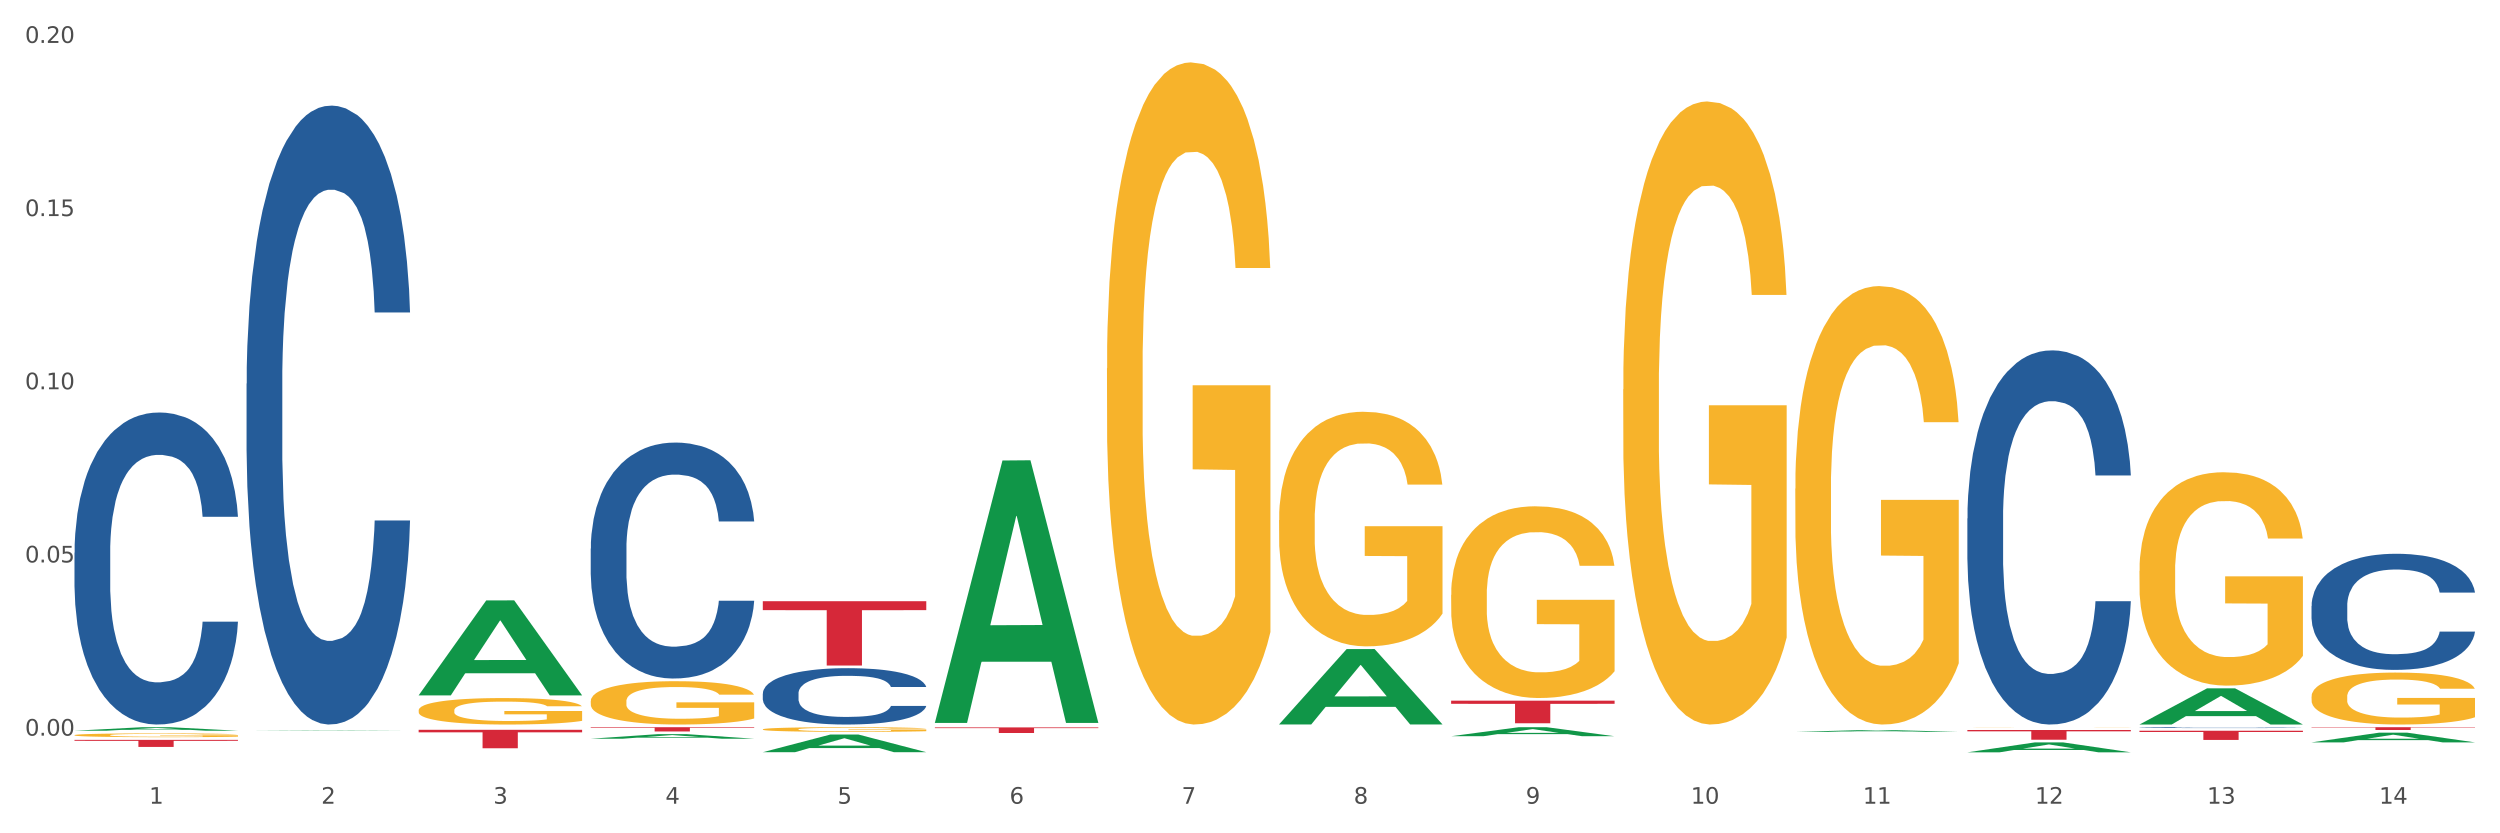 <?xml version="1.0" encoding="utf-8" standalone="no"?>
<!DOCTYPE svg PUBLIC "-//W3C//DTD SVG 1.1//EN"
  "http://www.w3.org/Graphics/SVG/1.1/DTD/svg11.dtd">
<svg xmlns:xlink="http://www.w3.org/1999/xlink" width="1080pt" height="360pt" viewBox="0 0 1080 360" xmlns="http://www.w3.org/2000/svg" version="1.1">
 <rect x="0" y="0" width="1080" height="360" fill="#333333" stroke="none"/>
 <defs>
  <style type="text/css">*{stroke-linejoin: round; stroke-linecap: butt}</style>
 </defs>
 <g id="figure_1">
  <g id="patch_1">
   <path d="M 0 360 
L 1080 360 
L 1080 0 
L 0 0 
z
" style="fill: #ffffff; stroke: #ffffff; stroke-linejoin: miter"/>
  </g>
  <g id="axes_1">
   <g id="matplotlib.axis_1">
    <g id="xtick_1">
     <g id="text_1">
      <!-- 1 -->
      <g style="fill: #4d4d4d" transform="translate(64.432 347.204) scale(0.096 -0.096)">
       <defs>
        <path id="DejaVuSans-31" d="M 794 531 
L 1825 531 
L 1825 4091 
L 703 3866 
L 703 4441 
L 1819 4666 
L 2450 4666 
L 2450 531 
L 3481 531 
L 3481 0 
L 794 0 
L 794 531 
z
" transform="scale(0.016)"/>
       </defs>
       <use xlink:href="#DejaVuSans-31"/>
      </g>
     </g>
    </g>
    <g id="xtick_2">
     <g id="text_2">
      <!-- 2 -->
      <g style="fill: #4d4d4d" transform="translate(138.771 347.204) scale(0.096 -0.096)">
       <defs>
        <path id="DejaVuSans-32" d="M 1228 531 
L 3431 531 
L 3431 0 
L 469 0 
L 469 531 
Q 828 903 1448 1529 
Q 2069 2156 2228 2338 
Q 2531 2678 2651 2914 
Q 2772 3150 2772 3378 
Q 2772 3750 2511 3984 
Q 2250 4219 1831 4219 
Q 1534 4219 1204 4116 
Q 875 4013 500 3803 
L 500 4441 
Q 881 4594 1212 4672 
Q 1544 4750 1819 4750 
Q 2544 4750 2975 4387 
Q 3406 4025 3406 3419 
Q 3406 3131 3298 2873 
Q 3191 2616 2906 2266 
Q 2828 2175 2409 1742 
Q 1991 1309 1228 531 
z
" transform="scale(0.016)"/>
       </defs>
       <use xlink:href="#DejaVuSans-32"/>
      </g>
     </g>
    </g>
    <g id="xtick_3">
     <g id="text_3">
      <!-- 3 -->
      <g style="fill: #4d4d4d" transform="translate(213.109 347.204) scale(0.096 -0.096)">
       <defs>
        <path id="DejaVuSans-33" d="M 2597 2516 
Q 3050 2419 3304 2112 
Q 3559 1806 3559 1356 
Q 3559 666 3084 287 
Q 2609 -91 1734 -91 
Q 1441 -91 1130 -33 
Q 819 25 488 141 
L 488 750 
Q 750 597 1062 519 
Q 1375 441 1716 441 
Q 2309 441 2620 675 
Q 2931 909 2931 1356 
Q 2931 1769 2642 2001 
Q 2353 2234 1838 2234 
L 1294 2234 
L 1294 2753 
L 1863 2753 
Q 2328 2753 2575 2939 
Q 2822 3125 2822 3475 
Q 2822 3834 2567 4026 
Q 2313 4219 1838 4219 
Q 1578 4219 1281 4162 
Q 984 4106 628 3988 
L 628 4550 
Q 988 4650 1302 4700 
Q 1616 4750 1894 4750 
Q 2613 4750 3031 4423 
Q 3450 4097 3450 3541 
Q 3450 3153 3228 2886 
Q 3006 2619 2597 2516 
z
" transform="scale(0.016)"/>
       </defs>
       <use xlink:href="#DejaVuSans-33"/>
      </g>
     </g>
    </g>
    <g id="xtick_4">
     <g id="text_4">
      <!-- 4 -->
      <g style="fill: #4d4d4d" transform="translate(287.448 347.204) scale(0.096 -0.096)">
       <defs>
        <path id="DejaVuSans-34" d="M 2419 4116 
L 825 1625 
L 2419 1625 
L 2419 4116 
z
M 2253 4666 
L 3047 4666 
L 3047 1625 
L 3713 1625 
L 3713 1100 
L 3047 1100 
L 3047 0 
L 2419 0 
L 2419 1100 
L 313 1100 
L 313 1709 
L 2253 4666 
z
" transform="scale(0.016)"/>
       </defs>
       <use xlink:href="#DejaVuSans-34"/>
      </g>
     </g>
    </g>
    <g id="xtick_5">
     <g id="text_5">
      <!-- 5 -->
      <g style="fill: #4d4d4d" transform="translate(361.787 347.204) scale(0.096 -0.096)">
       <defs>
        <path id="DejaVuSans-35" d="M 691 4666 
L 3169 4666 
L 3169 4134 
L 1269 4134 
L 1269 2991 
Q 1406 3038 1543 3061 
Q 1681 3084 1819 3084 
Q 2600 3084 3056 2656 
Q 3513 2228 3513 1497 
Q 3513 744 3044 326 
Q 2575 -91 1722 -91 
Q 1428 -91 1123 -41 
Q 819 9 494 109 
L 494 744 
Q 775 591 1075 516 
Q 1375 441 1709 441 
Q 2250 441 2565 725 
Q 2881 1009 2881 1497 
Q 2881 1984 2565 2268 
Q 2250 2553 1709 2553 
Q 1456 2553 1204 2497 
Q 953 2441 691 2322 
L 691 4666 
z
" transform="scale(0.016)"/>
       </defs>
       <use xlink:href="#DejaVuSans-35"/>
      </g>
     </g>
    </g>
    <g id="xtick_6">
     <g id="text_6">
      <!-- 6 -->
      <g style="fill: #4d4d4d" transform="translate(436.125 347.204) scale(0.096 -0.096)">
       <defs>
        <path id="DejaVuSans-36" d="M 2113 2584 
Q 1688 2584 1439 2293 
Q 1191 2003 1191 1497 
Q 1191 994 1439 701 
Q 1688 409 2113 409 
Q 2538 409 2786 701 
Q 3034 994 3034 1497 
Q 3034 2003 2786 2293 
Q 2538 2584 2113 2584 
z
M 3366 4563 
L 3366 3988 
Q 3128 4100 2886 4159 
Q 2644 4219 2406 4219 
Q 1781 4219 1451 3797 
Q 1122 3375 1075 2522 
Q 1259 2794 1537 2939 
Q 1816 3084 2150 3084 
Q 2853 3084 3261 2657 
Q 3669 2231 3669 1497 
Q 3669 778 3244 343 
Q 2819 -91 2113 -91 
Q 1303 -91 875 529 
Q 447 1150 447 2328 
Q 447 3434 972 4092 
Q 1497 4750 2381 4750 
Q 2619 4750 2861 4703 
Q 3103 4656 3366 4563 
z
" transform="scale(0.016)"/>
       </defs>
       <use xlink:href="#DejaVuSans-36"/>
      </g>
     </g>
    </g>
    <g id="xtick_7">
     <g id="text_7">
      <!-- 7 -->
      <g style="fill: #4d4d4d" transform="translate(510.464 347.204) scale(0.096 -0.096)">
       <defs>
        <path id="DejaVuSans-37" d="M 525 4666 
L 3525 4666 
L 3525 4397 
L 1831 0 
L 1172 0 
L 2766 4134 
L 525 4134 
L 525 4666 
z
" transform="scale(0.016)"/>
       </defs>
       <use xlink:href="#DejaVuSans-37"/>
      </g>
     </g>
    </g>
    <g id="xtick_8">
     <g id="text_8">
      <!-- 8 -->
      <g style="fill: #4d4d4d" transform="translate(584.803 347.204) scale(0.096 -0.096)">
       <defs>
        <path id="DejaVuSans-38" d="M 2034 2216 
Q 1584 2216 1326 1975 
Q 1069 1734 1069 1313 
Q 1069 891 1326 650 
Q 1584 409 2034 409 
Q 2484 409 2743 651 
Q 3003 894 3003 1313 
Q 3003 1734 2745 1975 
Q 2488 2216 2034 2216 
z
M 1403 2484 
Q 997 2584 770 2862 
Q 544 3141 544 3541 
Q 544 4100 942 4425 
Q 1341 4750 2034 4750 
Q 2731 4750 3128 4425 
Q 3525 4100 3525 3541 
Q 3525 3141 3298 2862 
Q 3072 2584 2669 2484 
Q 3125 2378 3379 2068 
Q 3634 1759 3634 1313 
Q 3634 634 3220 271 
Q 2806 -91 2034 -91 
Q 1263 -91 848 271 
Q 434 634 434 1313 
Q 434 1759 690 2068 
Q 947 2378 1403 2484 
z
M 1172 3481 
Q 1172 3119 1398 2916 
Q 1625 2713 2034 2713 
Q 2441 2713 2670 2916 
Q 2900 3119 2900 3481 
Q 2900 3844 2670 4047 
Q 2441 4250 2034 4250 
Q 1625 4250 1398 4047 
Q 1172 3844 1172 3481 
z
" transform="scale(0.016)"/>
       </defs>
       <use xlink:href="#DejaVuSans-38"/>
      </g>
     </g>
    </g>
    <g id="xtick_9">
     <g id="text_9">
      <!-- 9 -->
      <g style="fill: #4d4d4d" transform="translate(659.142 347.204) scale(0.096 -0.096)">
       <defs>
        <path id="DejaVuSans-39" d="M 703 97 
L 703 672 
Q 941 559 1184 500 
Q 1428 441 1663 441 
Q 2288 441 2617 861 
Q 2947 1281 2994 2138 
Q 2813 1869 2534 1725 
Q 2256 1581 1919 1581 
Q 1219 1581 811 2004 
Q 403 2428 403 3163 
Q 403 3881 828 4315 
Q 1253 4750 1959 4750 
Q 2769 4750 3195 4129 
Q 3622 3509 3622 2328 
Q 3622 1225 3098 567 
Q 2575 -91 1691 -91 
Q 1453 -91 1209 -44 
Q 966 3 703 97 
z
M 1959 2075 
Q 2384 2075 2632 2365 
Q 2881 2656 2881 3163 
Q 2881 3666 2632 3958 
Q 2384 4250 1959 4250 
Q 1534 4250 1286 3958 
Q 1038 3666 1038 3163 
Q 1038 2656 1286 2365 
Q 1534 2075 1959 2075 
z
" transform="scale(0.016)"/>
       </defs>
       <use xlink:href="#DejaVuSans-39"/>
      </g>
     </g>
    </g>
    <g id="xtick_10">
     <g id="text_10">
      <!-- 10 -->
      <g style="fill: #4d4d4d" transform="translate(730.426 347.204) scale(0.096 -0.096)">
       <defs>
        <path id="DejaVuSans-30" d="M 2034 4250 
Q 1547 4250 1301 3770 
Q 1056 3291 1056 2328 
Q 1056 1369 1301 889 
Q 1547 409 2034 409 
Q 2525 409 2770 889 
Q 3016 1369 3016 2328 
Q 3016 3291 2770 3770 
Q 2525 4250 2034 4250 
z
M 2034 4750 
Q 2819 4750 3233 4129 
Q 3647 3509 3647 2328 
Q 3647 1150 3233 529 
Q 2819 -91 2034 -91 
Q 1250 -91 836 529 
Q 422 1150 422 2328 
Q 422 3509 836 4129 
Q 1250 4750 2034 4750 
z
" transform="scale(0.016)"/>
       </defs>
       <use xlink:href="#DejaVuSans-31"/>
       <use xlink:href="#DejaVuSans-30" transform="translate(63.623 0)"/>
      </g>
     </g>
    </g>
    <g id="xtick_11">
     <g id="text_11">
      <!-- 11 -->
      <g style="fill: #4d4d4d" transform="translate(804.765 347.204) scale(0.096 -0.096)">
       <use xlink:href="#DejaVuSans-31"/>
       <use xlink:href="#DejaVuSans-31" transform="translate(63.623 0)"/>
      </g>
     </g>
    </g>
    <g id="xtick_12">
     <g id="text_12">
      <!-- 12 -->
      <g style="fill: #4d4d4d" transform="translate(879.104 347.204) scale(0.096 -0.096)">
       <use xlink:href="#DejaVuSans-31"/>
       <use xlink:href="#DejaVuSans-32" transform="translate(63.623 0)"/>
      </g>
     </g>
    </g>
    <g id="xtick_13">
     <g id="text_13">
      <!-- 13 -->
      <g style="fill: #4d4d4d" transform="translate(953.442 347.204) scale(0.096 -0.096)">
       <use xlink:href="#DejaVuSans-31"/>
       <use xlink:href="#DejaVuSans-33" transform="translate(63.623 0)"/>
      </g>
     </g>
    </g>
    <g id="xtick_14">
     <g id="text_14">
      <!-- 14 -->
      <g style="fill: #4d4d4d" transform="translate(1027.781 347.204) scale(0.096 -0.096)">
       <use xlink:href="#DejaVuSans-31"/>
       <use xlink:href="#DejaVuSans-34" transform="translate(63.623 0)"/>
      </g>
     </g>
    </g>
    <g id="xtick_15"/>
    <g id="xtick_16"/>
    <g id="xtick_17"/>
    <g id="xtick_18"/>
    <g id="xtick_19"/>
    <g id="xtick_20"/>
    <g id="xtick_21"/>
    <g id="xtick_22"/>
    <g id="xtick_23"/>
    <g id="xtick_24"/>
    <g id="xtick_25"/>
    <g id="xtick_26"/>
    <g id="xtick_27"/>
   </g>
   <g id="matplotlib.axis_2">
    <g id="ytick_1">
     <g id="text_15">
      <!-- 0.00 -->
      <g style="fill: #4d4d4d" transform="translate(10.8 317.797) scale(0.096 -0.096)">
       <defs>
        <path id="DejaVuSans-2e" d="M 684 794 
L 1344 794 
L 1344 0 
L 684 0 
L 684 794 
z
" transform="scale(0.016)"/>
       </defs>
       <use xlink:href="#DejaVuSans-30"/>
       <use xlink:href="#DejaVuSans-2e" transform="translate(63.623 0)"/>
       <use xlink:href="#DejaVuSans-30" transform="translate(95.41 0)"/>
       <use xlink:href="#DejaVuSans-30" transform="translate(159.033 0)"/>
      </g>
     </g>
    </g>
    <g id="ytick_2">
     <g id="text_16">
      <!-- 0.05 -->
      <g style="fill: #4d4d4d" transform="translate(10.8 242.981) scale(0.096 -0.096)">
       <use xlink:href="#DejaVuSans-30"/>
       <use xlink:href="#DejaVuSans-2e" transform="translate(63.623 0)"/>
       <use xlink:href="#DejaVuSans-30" transform="translate(95.41 0)"/>
       <use xlink:href="#DejaVuSans-35" transform="translate(159.033 0)"/>
      </g>
     </g>
    </g>
    <g id="ytick_3">
     <g id="text_17">
      <!-- 0.10 -->
      <g style="fill: #4d4d4d" transform="translate(10.8 168.166) scale(0.096 -0.096)">
       <use xlink:href="#DejaVuSans-30"/>
       <use xlink:href="#DejaVuSans-2e" transform="translate(63.623 0)"/>
       <use xlink:href="#DejaVuSans-31" transform="translate(95.41 0)"/>
       <use xlink:href="#DejaVuSans-30" transform="translate(159.033 0)"/>
      </g>
     </g>
    </g>
    <g id="ytick_4">
     <g id="text_18">
      <!-- 0.15 -->
      <g style="fill: #4d4d4d" transform="translate(10.8 93.35) scale(0.096 -0.096)">
       <use xlink:href="#DejaVuSans-30"/>
       <use xlink:href="#DejaVuSans-2e" transform="translate(63.623 0)"/>
       <use xlink:href="#DejaVuSans-31" transform="translate(95.41 0)"/>
       <use xlink:href="#DejaVuSans-35" transform="translate(159.033 0)"/>
      </g>
     </g>
    </g>
    <g id="ytick_5">
     <g id="text_19">
      <!-- 0.20 -->
      <g style="fill: #4d4d4d" transform="translate(10.8 18.535) scale(0.096 -0.096)">
       <use xlink:href="#DejaVuSans-30"/>
       <use xlink:href="#DejaVuSans-2e" transform="translate(63.623 0)"/>
       <use xlink:href="#DejaVuSans-32" transform="translate(95.41 0)"/>
       <use xlink:href="#DejaVuSans-30" transform="translate(159.033 0)"/>
      </g>
     </g>
    </g>
    <g id="ytick_6"/>
    <g id="ytick_7"/>
    <g id="ytick_8"/>
    <g id="ytick_9"/>
   </g>
   <g id="PolyCollection_1">
    <path d="M 32.175 315.668 
L 32.248 315.666 
L 61.37 314.151 
L 73.456 314.15 
L 102.797 315.67 
L 88.818 315.67 
L 82.484 315.316 
L 52.415 315.316 
L 52.197 315.322 
L 46.081 315.67 
L 32.175 315.67 
L 32.175 315.668 
L 56.201 315.105 
L 78.698 315.104 
L 67.559 314.474 
L 67.413 314.471 
L 67.267 314.475 
L 56.128 315.104 
L 56.201 315.105 
L 32.175 315.668 
z
" clip-path="url(#pdde6e963cb)" style="fill: #109648"/>
    <path d="M 180.852 306.848 
L 180.936 306.838 
L 180.936 306.462 
L 181.103 306.138 
L 181.936 305.355 
L 183.187 304.707 
L 184.104 304.362 
L 185.021 304.08 
L 186.105 303.798 
L 187.439 303.506 
L 189.857 303.078 
L 191.358 302.858 
L 193.192 302.628 
L 196.528 302.294 
L 198.946 302.106 
L 201.447 301.95 
L 205.533 301.761 
L 208.201 301.678 
L 211.036 301.615 
L 214.454 301.573 
L 217.039 301.563 
L 222.709 301.594 
L 227.545 301.688 
L 229.879 301.761 
L 232.881 301.887 
L 234.465 301.97 
L 237.05 302.138 
L 239.718 302.357 
L 241.552 302.545 
L 244.304 302.9 
L 246.388 303.255 
L 248.306 303.694 
L 249.306 303.997 
L 250.057 304.279 
L 250.724 304.603 
L 251.391 305.114 
L 236.383 305.114 
L 235.799 304.749 
L 234.882 304.404 
L 233.548 304.07 
L 232.38 303.861 
L 230.379 303.6 
L 228.545 303.433 
L 226.627 303.307 
L 224.293 303.203 
L 222.458 303.151 
L 219.874 303.109 
L 214.788 303.119 
L 211.369 303.203 
L 209.034 303.307 
L 207.534 303.401 
L 206.2 303.506 
L 204.699 303.652 
L 202.948 303.871 
L 201.697 304.07 
L 200.446 304.321 
L 199.446 304.571 
L 198.529 304.864 
L 197.778 305.177 
L 197.195 305.501 
L 196.694 305.898 
L 196.277 306.556 
L 196.277 307.987 
L 196.444 308.311 
L 196.861 308.739 
L 197.361 309.063 
L 198.195 309.449 
L 198.946 309.71 
L 200.363 310.087 
L 201.947 310.4 
L 203.198 310.598 
L 204.449 310.765 
L 206.616 310.995 
L 209.034 311.183 
L 211.119 311.298 
L 213.954 311.403 
L 215.871 311.444 
L 217.539 311.465 
L 221.625 311.465 
L 224.543 311.434 
L 227.795 311.361 
L 230.296 311.267 
L 232.38 311.152 
L 234.715 310.964 
L 236.216 310.786 
L 236.216 308.603 
L 217.873 308.593 
L 217.873 307.141 
L 251.474 307.141 
L 251.474 311.403 
L 250.057 311.622 
L 248.473 311.82 
L 246.805 311.998 
L 244.304 312.217 
L 241.302 312.426 
L 238.634 312.573 
L 235.799 312.698 
L 232.464 312.813 
L 228.128 312.917 
L 225.46 312.959 
L 222.125 312.99 
L 218.206 313.001 
L 214.788 312.98 
L 211.452 312.928 
L 207.951 312.834 
L 204.532 312.698 
L 201.947 312.562 
L 199.362 312.395 
L 196.611 312.176 
L 194.443 311.967 
L 192.776 311.779 
L 190.941 311.538 
L 188.94 311.225 
L 187.439 310.943 
L 186.105 310.651 
L 184.688 310.275 
L 183.687 309.951 
L 182.687 309.543 
L 182.103 309.24 
L 181.436 308.77 
L 180.936 308.112 
L 180.852 306.848 
z
" clip-path="url(#pdde6e963cb)" style="fill: #f7b32b"/>
    <path d="M 626.885 302.7 
L 697.506 302.7 
L 697.506 304.054 
L 669.726 304.063 
L 669.726 312.442 
L 654.497 312.442 
L 654.497 304.063 
L 626.885 304.054 
L 626.885 302.709 
L 626.885 302.7 
z
" clip-path="url(#pdde6e963cb)" style="fill: #d62839"/>
    <path d="M 403.869 314.228 
L 474.49 314.228 
L 474.49 314.564 
L 446.71 314.566 
L 446.71 316.643 
L 431.481 316.643 
L 431.481 314.566 
L 403.869 314.564 
L 403.869 314.231 
L 403.869 314.228 
z
" clip-path="url(#pdde6e963cb)" style="fill: #d62839"/>
    <path d="M 329.53 259.723 
L 400.152 259.723 
L 400.152 263.583 
L 372.371 263.609 
L 372.371 287.498 
L 357.143 287.498 
L 357.143 263.609 
L 329.53 263.583 
L 329.53 259.749 
L 329.53 259.723 
z
" clip-path="url(#pdde6e963cb)" style="fill: #d62839"/>
    <path d="M 255.191 314.15 
L 325.813 314.15 
L 325.813 314.405 
L 298.033 314.406 
L 298.033 315.984 
L 282.804 315.984 
L 282.804 314.406 
L 255.191 314.405 
L 255.191 314.151 
L 255.191 314.15 
z
" clip-path="url(#pdde6e963cb)" style="fill: #d62839"/>
    <path d="M 180.852 315.261 
L 251.474 315.261 
L 251.474 316.371 
L 223.694 316.378 
L 223.694 323.249 
L 208.465 323.249 
L 208.465 316.378 
L 180.852 316.371 
L 180.852 315.268 
L 180.852 315.261 
z
" clip-path="url(#pdde6e963cb)" style="fill: #d62839"/>
    <path d="M 32.175 319.614 
L 102.797 319.614 
L 102.797 320.039 
L 75.017 320.042 
L 75.017 322.677 
L 59.788 322.677 
L 59.788 320.042 
L 32.175 320.039 
L 32.175 319.617 
L 32.175 319.614 
z
" clip-path="url(#pdde6e963cb)" style="fill: #d62839"/>
    <path d="M 32.175 238.767 
L 32.258 238.644 
L 32.258 235.197 
L 32.509 230.519 
L 33.427 221.902 
L 34.596 215.377 
L 36.599 207.744 
L 37.684 204.544 
L 39.104 200.974 
L 42.025 195.188 
L 45.364 190.263 
L 47.702 187.555 
L 49.455 185.831 
L 53.378 182.754 
L 55.632 181.4 
L 57.969 180.292 
L 59.973 179.553 
L 63.312 178.691 
L 65.983 178.322 
L 69.072 178.199 
L 71.66 178.322 
L 75.082 178.814 
L 80.091 180.292 
L 82.011 181.153 
L 84.599 182.631 
L 87.27 184.6 
L 89.44 186.57 
L 91.945 189.402 
L 94.533 193.095 
L 97.037 197.773 
L 98.79 202.082 
L 100.209 206.636 
L 101.461 212.176 
L 102.379 218.209 
L 102.797 223.256 
L 87.52 223.256 
L 87.103 218.701 
L 86.268 213.777 
L 85.434 210.453 
L 84.515 207.744 
L 83.096 204.667 
L 81.844 202.697 
L 79.757 200.358 
L 77.837 198.881 
L 76.251 198.019 
L 74.331 197.28 
L 70.241 196.542 
L 67.319 196.542 
L 65.482 196.788 
L 63.229 197.403 
L 61.309 198.265 
L 59.055 199.743 
L 57.302 201.343 
L 55.549 203.436 
L 54.547 204.913 
L 53.044 207.621 
L 52.043 209.837 
L 50.707 213.654 
L 49.956 216.362 
L 48.62 223.379 
L 48.036 228.55 
L 47.785 232.12 
L 47.618 236.059 
L 47.618 255.264 
L 48.119 263.881 
L 48.537 267.574 
L 49.204 271.76 
L 50.457 277.177 
L 52.293 282.47 
L 54.213 286.287 
L 55.799 288.626 
L 57.302 290.349 
L 58.804 291.703 
L 60.641 292.934 
L 62.143 293.673 
L 64.397 294.412 
L 67.069 294.781 
L 69.155 294.781 
L 73.413 294.165 
L 75.333 293.55 
L 77.169 292.688 
L 79.173 291.334 
L 80.759 289.857 
L 81.677 288.749 
L 83.18 286.41 
L 84.348 283.948 
L 85.35 281.116 
L 86.018 278.654 
L 86.769 274.961 
L 87.353 270.775 
L 87.52 268.559 
L 102.797 268.559 
L 102.463 272.991 
L 101.879 277.3 
L 100.71 283.086 
L 99.792 286.41 
L 98.372 290.472 
L 96.87 293.919 
L 94.783 297.736 
L 92.863 300.567 
L 90.86 303.029 
L 88.689 305.245 
L 84.766 308.323 
L 83.347 309.184 
L 80.341 310.662 
L 78.004 311.524 
L 74.581 312.385 
L 71.075 312.878 
L 67.402 313.001 
L 64.147 312.755 
L 60.557 312.016 
L 58.303 311.277 
L 55.799 310.169 
L 52.877 308.446 
L 50.123 306.353 
L 47.535 303.891 
L 45.114 301.059 
L 42.86 297.859 
L 39.938 292.565 
L 37.768 287.395 
L 36.182 282.593 
L 35.097 278.531 
L 34.011 273.36 
L 33.427 269.79 
L 32.509 261.173 
L 32.175 253.171 
L 32.175 238.767 
z
" clip-path="url(#pdde6e963cb)" style="fill: #255c99"/>
    <path d="M 106.514 165.758 
L 106.597 165.514 
L 106.597 158.677 
L 106.848 149.398 
L 107.766 132.305 
L 108.935 119.363 
L 110.938 104.224 
L 112.023 97.875 
L 113.442 90.794 
L 116.364 79.317 
L 119.703 69.55 
L 122.04 64.178 
L 123.794 60.759 
L 127.717 54.655 
L 129.971 51.969 
L 132.308 49.771 
L 134.312 48.306 
L 137.651 46.597 
L 140.322 45.864 
L 143.411 45.62 
L 145.998 45.864 
L 149.421 46.841 
L 154.43 49.771 
L 156.35 51.48 
L 158.937 54.411 
L 161.609 58.317 
L 163.779 62.224 
L 166.283 67.841 
L 168.871 75.166 
L 171.376 84.445 
L 173.129 92.991 
L 174.548 102.026 
L 175.8 113.015 
L 176.718 124.98 
L 177.135 134.991 
L 161.859 134.991 
L 161.442 125.956 
L 160.607 116.189 
L 159.772 109.596 
L 158.854 104.224 
L 157.435 98.119 
L 156.183 94.212 
L 154.096 89.573 
L 152.176 86.643 
L 150.59 84.933 
L 148.67 83.468 
L 144.579 82.003 
L 141.658 82.003 
L 139.821 82.492 
L 137.567 83.713 
L 135.647 85.422 
L 133.393 88.352 
L 131.64 91.526 
L 129.887 95.678 
L 128.886 98.608 
L 127.383 103.98 
L 126.381 108.375 
L 125.046 115.945 
L 124.294 121.317 
L 122.959 135.235 
L 122.374 145.491 
L 122.124 152.572 
L 121.957 160.386 
L 121.957 198.479 
L 122.458 215.572 
L 122.875 222.897 
L 123.543 231.199 
L 124.795 241.943 
L 126.632 252.443 
L 128.552 260.013 
L 130.138 264.652 
L 131.64 268.071 
L 133.143 270.757 
L 134.979 273.199 
L 136.482 274.664 
L 138.736 276.129 
L 141.407 276.862 
L 143.494 276.862 
L 147.751 275.641 
L 149.671 274.42 
L 151.508 272.711 
L 153.511 270.025 
L 155.097 267.094 
L 156.016 264.897 
L 157.518 260.257 
L 158.687 255.373 
L 159.689 249.757 
L 160.357 244.874 
L 161.108 237.548 
L 161.692 229.246 
L 161.859 224.851 
L 177.135 224.851 
L 176.802 233.641 
L 176.217 242.188 
L 175.049 253.664 
L 174.13 260.257 
L 172.711 268.315 
L 171.209 275.152 
L 169.122 282.722 
L 167.202 288.338 
L 165.198 293.222 
L 163.028 297.617 
L 159.104 303.722 
L 157.685 305.431 
L 154.68 308.361 
L 152.343 310.071 
L 148.92 311.78 
L 145.414 312.757 
L 141.741 313.001 
L 138.486 312.512 
L 134.896 311.047 
L 132.642 309.582 
L 130.138 307.385 
L 127.216 303.966 
L 124.461 299.815 
L 121.874 294.931 
L 119.453 289.315 
L 117.199 282.966 
L 114.277 272.466 
L 112.107 262.211 
L 110.521 252.687 
L 109.435 244.629 
L 108.35 234.374 
L 107.766 227.292 
L 106.848 210.2 
L 106.514 194.328 
L 106.514 165.758 
z
" clip-path="url(#pdde6e963cb)" style="fill: #255c99"/>
    <path d="M 255.191 236.989 
L 255.275 236.896 
L 255.275 234.289 
L 255.525 230.752 
L 256.443 224.235 
L 257.612 219.301 
L 259.615 213.529 
L 260.701 211.108 
L 262.12 208.408 
L 265.041 204.033 
L 268.381 200.309 
L 270.718 198.261 
L 272.471 196.957 
L 276.394 194.63 
L 278.648 193.606 
L 280.986 192.768 
L 282.989 192.209 
L 286.328 191.558 
L 288.999 191.278 
L 292.088 191.185 
L 294.676 191.278 
L 298.098 191.651 
L 303.107 192.768 
L 305.027 193.42 
L 307.615 194.537 
L 310.286 196.026 
L 312.457 197.516 
L 314.961 199.657 
L 317.549 202.45 
L 320.053 205.988 
L 321.806 209.246 
L 323.225 212.691 
L 324.477 216.88 
L 325.396 221.442 
L 325.813 225.259 
L 310.537 225.259 
L 310.119 221.814 
L 309.284 218.09 
L 308.45 215.577 
L 307.531 213.529 
L 306.112 211.201 
L 304.86 209.712 
L 302.773 207.943 
L 300.853 206.826 
L 299.267 206.174 
L 297.347 205.615 
L 293.257 205.057 
L 290.335 205.057 
L 288.499 205.243 
L 286.245 205.708 
L 284.325 206.36 
L 282.071 207.477 
L 280.318 208.688 
L 278.565 210.27 
L 277.563 211.387 
L 276.06 213.436 
L 275.059 215.111 
L 273.723 217.997 
L 272.972 220.046 
L 271.636 225.352 
L 271.052 229.262 
L 270.801 231.962 
L 270.634 234.941 
L 270.634 249.464 
L 271.135 255.981 
L 271.553 258.774 
L 272.22 261.94 
L 273.473 266.036 
L 275.309 270.039 
L 277.229 272.925 
L 278.815 274.694 
L 280.318 275.997 
L 281.82 277.021 
L 283.657 277.952 
L 285.159 278.511 
L 287.413 279.07 
L 290.085 279.349 
L 292.172 279.349 
L 296.429 278.883 
L 298.349 278.418 
L 300.185 277.766 
L 302.189 276.742 
L 303.775 275.625 
L 304.693 274.787 
L 306.196 273.018 
L 307.364 271.156 
L 308.366 269.015 
L 309.034 267.153 
L 309.785 264.36 
L 310.37 261.195 
L 310.537 259.519 
L 325.813 259.519 
L 325.479 262.871 
L 324.895 266.129 
L 323.726 270.505 
L 322.808 273.018 
L 321.389 276.09 
L 319.886 278.697 
L 317.799 281.583 
L 315.879 283.724 
L 313.876 285.586 
L 311.705 287.262 
L 307.782 289.59 
L 306.363 290.241 
L 303.358 291.358 
L 301.02 292.01 
L 297.598 292.662 
L 294.092 293.034 
L 290.419 293.127 
L 287.163 292.941 
L 283.573 292.383 
L 281.32 291.824 
L 278.815 290.986 
L 275.893 289.683 
L 273.139 288.1 
L 270.551 286.238 
L 268.13 284.097 
L 265.876 281.676 
L 262.955 277.673 
L 260.784 273.763 
L 259.198 270.132 
L 258.113 267.06 
L 257.028 263.15 
L 256.443 260.45 
L 255.525 253.933 
L 255.191 247.882 
L 255.191 236.989 
z
" clip-path="url(#pdde6e963cb)" style="fill: #255c99"/>
    <path d="M 329.53 299.59 
L 329.613 299.567 
L 329.613 298.945 
L 329.864 298.1 
L 330.782 296.543 
L 331.951 295.364 
L 333.954 293.985 
L 335.039 293.407 
L 336.458 292.762 
L 339.38 291.717 
L 342.719 290.827 
L 345.057 290.338 
L 346.81 290.026 
L 350.733 289.47 
L 352.987 289.226 
L 355.324 289.025 
L 357.328 288.892 
L 360.667 288.736 
L 363.338 288.67 
L 366.427 288.647 
L 369.015 288.67 
L 372.437 288.759 
L 377.446 289.025 
L 379.366 289.181 
L 381.954 289.448 
L 384.625 289.804 
L 386.795 290.16 
L 389.3 290.671 
L 391.887 291.338 
L 394.392 292.184 
L 396.145 292.962 
L 397.564 293.785 
L 398.816 294.786 
L 399.734 295.876 
L 400.152 296.787 
L 384.875 296.787 
L 384.458 295.964 
L 383.623 295.075 
L 382.788 294.474 
L 381.87 293.985 
L 380.451 293.429 
L 379.199 293.073 
L 377.112 292.651 
L 375.192 292.384 
L 373.606 292.228 
L 371.686 292.095 
L 367.595 291.961 
L 364.674 291.961 
L 362.837 292.006 
L 360.583 292.117 
L 358.663 292.273 
L 356.41 292.539 
L 354.656 292.829 
L 352.903 293.207 
L 351.902 293.474 
L 350.399 293.963 
L 349.397 294.363 
L 348.062 295.053 
L 347.31 295.542 
L 345.975 296.81 
L 345.391 297.744 
L 345.14 298.389 
L 344.973 299.1 
L 344.973 302.57 
L 345.474 304.127 
L 345.891 304.794 
L 346.559 305.55 
L 347.811 306.529 
L 349.648 307.485 
L 351.568 308.175 
L 353.154 308.597 
L 354.656 308.909 
L 356.159 309.153 
L 357.996 309.376 
L 359.498 309.509 
L 361.752 309.642 
L 364.423 309.709 
L 366.51 309.709 
L 370.768 309.598 
L 372.688 309.487 
L 374.524 309.331 
L 376.528 309.086 
L 378.114 308.82 
L 379.032 308.619 
L 380.534 308.197 
L 381.703 307.752 
L 382.705 307.24 
L 383.373 306.796 
L 384.124 306.128 
L 384.708 305.372 
L 384.875 304.972 
L 400.152 304.972 
L 399.818 305.773 
L 399.233 306.551 
L 398.065 307.596 
L 397.146 308.197 
L 395.727 308.931 
L 394.225 309.553 
L 392.138 310.243 
L 390.218 310.754 
L 388.214 311.199 
L 386.044 311.6 
L 382.121 312.156 
L 380.701 312.311 
L 377.696 312.578 
L 375.359 312.734 
L 371.936 312.89 
L 368.43 312.979 
L 364.757 313.001 
L 361.502 312.956 
L 357.912 312.823 
L 355.658 312.689 
L 353.154 312.489 
L 350.232 312.178 
L 347.477 311.8 
L 344.89 311.355 
L 342.469 310.843 
L 340.215 310.265 
L 337.293 309.309 
L 335.123 308.375 
L 333.537 307.507 
L 332.452 306.773 
L 331.366 305.839 
L 330.782 305.194 
L 329.864 303.637 
L 329.53 302.192 
L 329.53 299.59 
z
" clip-path="url(#pdde6e963cb)" style="fill: #255c99"/>
    <path d="M 924.24 315.678 
L 994.861 315.678 
L 994.861 316.23 
L 967.081 316.234 
L 967.081 319.653 
L 951.852 319.653 
L 951.852 316.234 
L 924.24 316.23 
L 924.24 315.682 
L 924.24 315.678 
z
" clip-path="url(#pdde6e963cb)" style="fill: #d62839"/>
    <path d="M 849.901 223.987 
L 849.984 223.84 
L 849.984 219.706 
L 850.235 214.097 
L 851.153 203.764 
L 852.322 195.94 
L 854.325 186.787 
L 855.41 182.949 
L 856.829 178.668 
L 859.751 171.73 
L 863.09 165.826 
L 865.428 162.578 
L 867.181 160.511 
L 871.104 156.821 
L 873.358 155.197 
L 875.695 153.869 
L 877.699 152.983 
L 881.038 151.95 
L 883.709 151.507 
L 886.798 151.359 
L 889.386 151.507 
L 892.808 152.097 
L 897.817 153.869 
L 899.737 154.902 
L 902.325 156.673 
L 904.996 159.035 
L 907.166 161.397 
L 909.671 164.792 
L 912.258 169.221 
L 914.763 174.83 
L 916.516 179.997 
L 917.935 185.459 
L 919.187 192.102 
L 920.105 199.335 
L 920.523 205.387 
L 905.246 205.387 
L 904.829 199.925 
L 903.994 194.021 
L 903.159 190.035 
L 902.241 186.787 
L 900.822 183.097 
L 899.57 180.735 
L 897.483 177.93 
L 895.563 176.159 
L 893.977 175.126 
L 892.057 174.24 
L 887.966 173.354 
L 885.045 173.354 
L 883.208 173.649 
L 880.954 174.388 
L 879.034 175.421 
L 876.78 177.192 
L 875.027 179.111 
L 873.274 181.621 
L 872.273 183.392 
L 870.77 186.64 
L 869.768 189.297 
L 868.433 193.873 
L 867.681 197.121 
L 866.346 205.535 
L 865.761 211.735 
L 865.511 216.016 
L 865.344 220.74 
L 865.344 243.768 
L 865.845 254.101 
L 866.262 258.53 
L 866.93 263.549 
L 868.182 270.044 
L 870.019 276.392 
L 871.939 280.968 
L 873.525 283.772 
L 875.027 285.839 
L 876.53 287.463 
L 878.367 288.939 
L 879.869 289.825 
L 882.123 290.71 
L 884.794 291.153 
L 886.881 291.153 
L 891.139 290.415 
L 893.059 289.677 
L 894.895 288.644 
L 896.899 287.02 
L 898.485 285.249 
L 899.403 283.92 
L 900.905 281.115 
L 902.074 278.163 
L 903.076 274.768 
L 903.744 271.815 
L 904.495 267.387 
L 905.079 262.368 
L 905.246 259.711 
L 920.523 259.711 
L 920.189 265.025 
L 919.604 270.192 
L 918.436 277.13 
L 917.517 281.115 
L 916.098 285.987 
L 914.596 290.12 
L 912.509 294.696 
L 910.589 298.091 
L 908.585 301.044 
L 906.415 303.701 
L 902.491 307.391 
L 901.072 308.425 
L 898.067 310.196 
L 895.73 311.229 
L 892.307 312.263 
L 888.801 312.853 
L 885.128 313.001 
L 881.873 312.706 
L 878.283 311.82 
L 876.029 310.934 
L 873.525 309.606 
L 870.603 307.539 
L 867.848 305.029 
L 865.261 302.077 
L 862.84 298.682 
L 860.586 294.844 
L 857.664 288.496 
L 855.494 282.296 
L 853.908 276.539 
L 852.823 271.668 
L 851.737 265.468 
L 851.153 261.187 
L 850.235 250.854 
L 849.901 241.258 
L 849.901 223.987 
z
" clip-path="url(#pdde6e963cb)" style="fill: #255c99"/>
    <path d="M 998.578 261.769 
L 998.662 261.723 
L 998.662 260.44 
L 998.912 258.699 
L 999.83 255.491 
L 1000.999 253.063 
L 1003.003 250.222 
L 1004.088 249.031 
L 1005.507 247.702 
L 1008.429 245.549 
L 1011.768 243.716 
L 1014.105 242.708 
L 1015.858 242.066 
L 1019.781 240.921 
L 1022.035 240.417 
L 1024.373 240.004 
L 1026.376 239.73 
L 1029.715 239.409 
L 1032.387 239.271 
L 1035.475 239.226 
L 1038.063 239.271 
L 1041.486 239.455 
L 1046.494 240.004 
L 1048.414 240.325 
L 1051.002 240.875 
L 1053.673 241.608 
L 1055.844 242.341 
L 1058.348 243.395 
L 1060.936 244.77 
L 1063.44 246.511 
L 1065.193 248.114 
L 1066.612 249.81 
L 1067.864 251.872 
L 1068.783 254.117 
L 1069.2 255.995 
L 1053.924 255.995 
L 1053.506 254.3 
L 1052.671 252.467 
L 1051.837 251.23 
L 1050.918 250.222 
L 1049.499 249.077 
L 1048.247 248.344 
L 1046.16 247.473 
L 1044.24 246.923 
L 1042.654 246.602 
L 1040.734 246.328 
L 1036.644 246.053 
L 1033.722 246.053 
L 1031.886 246.144 
L 1029.632 246.373 
L 1027.712 246.694 
L 1025.458 247.244 
L 1023.705 247.84 
L 1021.952 248.619 
L 1020.95 249.168 
L 1019.448 250.176 
L 1018.446 251.001 
L 1017.11 252.422 
L 1016.359 253.43 
L 1015.023 256.041 
L 1014.439 257.966 
L 1014.188 259.294 
L 1014.022 260.761 
L 1014.022 267.908 
L 1014.522 271.116 
L 1014.94 272.49 
L 1015.608 274.048 
L 1016.86 276.064 
L 1018.696 278.034 
L 1020.616 279.455 
L 1022.202 280.325 
L 1023.705 280.967 
L 1025.207 281.471 
L 1027.044 281.929 
L 1028.547 282.204 
L 1030.8 282.479 
L 1033.472 282.616 
L 1035.559 282.616 
L 1039.816 282.387 
L 1041.736 282.158 
L 1043.572 281.837 
L 1045.576 281.333 
L 1047.162 280.784 
L 1048.08 280.371 
L 1049.583 279.501 
L 1050.752 278.584 
L 1051.753 277.53 
L 1052.421 276.614 
L 1053.172 275.24 
L 1053.757 273.682 
L 1053.924 272.857 
L 1069.2 272.857 
L 1068.866 274.506 
L 1068.282 276.11 
L 1067.113 278.264 
L 1066.195 279.501 
L 1064.776 281.013 
L 1063.273 282.296 
L 1061.186 283.716 
L 1059.266 284.77 
L 1057.263 285.686 
L 1055.092 286.511 
L 1051.169 287.657 
L 1049.75 287.977 
L 1046.745 288.527 
L 1044.407 288.848 
L 1040.985 289.169 
L 1037.479 289.352 
L 1033.806 289.398 
L 1030.55 289.306 
L 1026.96 289.031 
L 1024.707 288.756 
L 1022.202 288.344 
L 1019.281 287.702 
L 1016.526 286.923 
L 1013.938 286.007 
L 1011.517 284.953 
L 1009.263 283.762 
L 1006.342 281.792 
L 1004.171 279.867 
L 1002.585 278.08 
L 1001.5 276.568 
L 1000.415 274.644 
L 999.83 273.315 
L 998.912 270.108 
L 998.578 267.129 
L 998.578 261.769 
z
" clip-path="url(#pdde6e963cb)" style="fill: #255c99"/>
    <path d="M 998.578 300.923 
L 998.662 300.902 
L 998.662 300.164 
L 998.828 299.528 
L 999.662 297.99 
L 1000.913 296.719 
L 1001.83 296.042 
L 1002.747 295.488 
L 1003.831 294.935 
L 1005.165 294.361 
L 1007.583 293.52 
L 1009.084 293.089 
L 1010.918 292.638 
L 1014.253 291.982 
L 1016.671 291.613 
L 1019.173 291.305 
L 1023.258 290.936 
L 1025.926 290.772 
L 1028.761 290.649 
L 1032.18 290.567 
L 1034.765 290.546 
L 1040.434 290.608 
L 1045.27 290.793 
L 1047.605 290.936 
L 1050.607 291.182 
L 1052.191 291.346 
L 1054.775 291.674 
L 1057.444 292.105 
L 1059.278 292.474 
L 1062.029 293.171 
L 1064.114 293.869 
L 1066.032 294.73 
L 1067.032 295.324 
L 1067.783 295.878 
L 1068.45 296.514 
L 1069.117 297.519 
L 1054.108 297.519 
L 1053.525 296.801 
L 1052.608 296.124 
L 1051.274 295.468 
L 1050.106 295.058 
L 1048.105 294.545 
L 1046.271 294.217 
L 1044.353 293.971 
L 1042.019 293.766 
L 1040.184 293.663 
L 1037.599 293.581 
L 1032.513 293.602 
L 1029.095 293.766 
L 1026.76 293.971 
L 1025.259 294.156 
L 1023.925 294.361 
L 1022.425 294.648 
L 1020.674 295.078 
L 1019.423 295.468 
L 1018.172 295.96 
L 1017.172 296.452 
L 1016.255 297.026 
L 1015.504 297.642 
L 1014.92 298.277 
L 1014.42 299.057 
L 1014.003 300.348 
L 1014.003 303.158 
L 1014.17 303.794 
L 1014.587 304.634 
L 1015.087 305.27 
L 1015.921 306.029 
L 1016.671 306.541 
L 1018.089 307.28 
L 1019.673 307.895 
L 1020.924 308.284 
L 1022.174 308.612 
L 1024.342 309.064 
L 1026.76 309.433 
L 1028.845 309.658 
L 1031.68 309.863 
L 1033.597 309.945 
L 1035.265 309.986 
L 1039.35 309.986 
L 1042.269 309.925 
L 1045.52 309.781 
L 1048.022 309.597 
L 1050.106 309.371 
L 1052.441 309.002 
L 1053.942 308.653 
L 1053.942 304.368 
L 1035.598 304.347 
L 1035.598 301.497 
L 1069.2 301.497 
L 1069.2 309.863 
L 1067.783 310.294 
L 1066.198 310.684 
L 1064.531 311.032 
L 1062.029 311.463 
L 1059.028 311.873 
L 1056.36 312.16 
L 1053.525 312.406 
L 1050.19 312.632 
L 1045.854 312.837 
L 1043.186 312.919 
L 1039.851 312.98 
L 1035.932 313.001 
L 1032.513 312.96 
L 1029.178 312.857 
L 1025.676 312.673 
L 1022.258 312.406 
L 1019.673 312.14 
L 1017.088 311.811 
L 1014.337 311.381 
L 1012.169 310.971 
L 1010.501 310.602 
L 1008.667 310.13 
L 1006.666 309.515 
L 1005.165 308.961 
L 1003.831 308.387 
L 1002.414 307.649 
L 1001.413 307.013 
L 1000.413 306.213 
L 999.829 305.619 
L 999.162 304.696 
L 998.662 303.404 
L 998.578 300.923 
z
" clip-path="url(#pdde6e963cb)" style="fill: #f7b32b"/>
    <path d="M 924.24 246.609 
L 924.323 246.525 
L 924.323 243.494 
L 924.49 240.884 
L 925.323 234.57 
L 926.574 229.35 
L 927.491 226.572 
L 928.408 224.298 
L 929.492 222.025 
L 930.826 219.668 
L 933.244 216.216 
L 934.745 214.448 
L 936.58 212.596 
L 939.915 209.902 
L 942.333 208.386 
L 944.834 207.123 
L 948.92 205.608 
L 951.588 204.934 
L 954.423 204.429 
L 957.841 204.092 
L 960.426 204.008 
L 966.096 204.261 
L 970.932 205.019 
L 973.266 205.608 
L 976.268 206.618 
L 977.852 207.292 
L 980.437 208.639 
L 983.105 210.407 
L 984.939 211.922 
L 987.691 214.785 
L 989.775 217.647 
L 991.693 221.183 
L 992.693 223.625 
L 993.444 225.898 
L 994.111 228.508 
L 994.778 232.633 
L 979.77 232.633 
L 979.186 229.687 
L 978.269 226.908 
L 976.935 224.214 
L 975.768 222.53 
L 973.766 220.426 
L 971.932 219.079 
L 970.014 218.068 
L 967.68 217.226 
L 965.845 216.805 
L 963.261 216.469 
L 958.175 216.553 
L 954.756 217.226 
L 952.422 218.068 
L 950.921 218.826 
L 949.587 219.668 
L 948.086 220.847 
L 946.335 222.615 
L 945.084 224.214 
L 943.834 226.235 
L 942.833 228.256 
L 941.916 230.613 
L 941.165 233.139 
L 940.582 235.749 
L 940.081 238.948 
L 939.665 244.252 
L 939.665 255.786 
L 939.831 258.396 
L 940.248 261.848 
L 940.749 264.458 
L 941.582 267.573 
L 942.333 269.678 
L 943.75 272.709 
L 945.334 275.235 
L 946.585 276.834 
L 947.836 278.181 
L 950.004 280.033 
L 952.422 281.549 
L 954.506 282.475 
L 957.341 283.317 
L 959.259 283.654 
L 960.926 283.822 
L 965.012 283.822 
L 967.93 283.57 
L 971.182 282.98 
L 973.683 282.222 
L 975.768 281.296 
L 978.102 279.781 
L 979.603 278.35 
L 979.603 260.754 
L 961.26 260.669 
L 961.26 248.967 
L 994.861 248.967 
L 994.861 283.317 
L 993.444 285.085 
L 991.86 286.685 
L 990.192 288.116 
L 987.691 289.884 
L 984.689 291.568 
L 982.021 292.746 
L 979.186 293.757 
L 975.851 294.683 
L 971.515 295.525 
L 968.847 295.862 
L 965.512 296.114 
L 961.593 296.198 
L 958.175 296.03 
L 954.84 295.609 
L 951.338 294.851 
L 947.919 293.757 
L 945.334 292.662 
L 942.75 291.315 
L 939.998 289.547 
L 937.83 287.863 
L 936.163 286.348 
L 934.328 284.411 
L 932.327 281.886 
L 930.826 279.613 
L 929.492 277.255 
L 928.075 274.224 
L 927.074 271.614 
L 926.074 268.331 
L 925.49 265.889 
L 924.823 262.101 
L 924.323 256.797 
L 924.24 246.609 
z
" clip-path="url(#pdde6e963cb)" style="fill: #f7b32b"/>
    <path d="M 849.901 314.177 
L 849.984 314.177 
L 849.984 314.175 
L 850.151 314.173 
L 850.985 314.169 
L 852.235 314.166 
L 853.153 314.164 
L 854.07 314.163 
L 855.154 314.161 
L 856.488 314.16 
L 858.906 314.157 
L 860.407 314.156 
L 862.241 314.155 
L 865.576 314.153 
L 867.994 314.152 
L 870.495 314.152 
L 874.581 314.151 
L 877.249 314.15 
L 880.084 314.15 
L 883.502 314.15 
L 886.087 314.15 
L 891.757 314.15 
L 896.593 314.15 
L 898.927 314.151 
L 901.929 314.151 
L 903.513 314.152 
L 906.098 314.153 
L 908.766 314.154 
L 910.601 314.155 
L 913.352 314.156 
L 915.436 314.158 
L 917.354 314.161 
L 918.355 314.162 
L 919.105 314.164 
L 919.772 314.165 
L 920.439 314.168 
L 905.431 314.168 
L 904.847 314.166 
L 903.93 314.164 
L 902.596 314.162 
L 901.429 314.161 
L 899.428 314.16 
L 897.593 314.159 
L 895.676 314.159 
L 893.341 314.158 
L 891.507 314.158 
L 888.922 314.158 
L 883.836 314.158 
L 880.417 314.158 
L 878.083 314.159 
L 876.582 314.159 
L 875.248 314.16 
L 873.747 314.16 
L 871.996 314.161 
L 870.745 314.162 
L 869.495 314.164 
L 868.494 314.165 
L 867.577 314.167 
L 866.827 314.168 
L 866.243 314.17 
L 865.743 314.172 
L 865.326 314.175 
L 865.326 314.183 
L 865.493 314.184 
L 865.91 314.186 
L 866.41 314.188 
L 867.244 314.19 
L 867.994 314.191 
L 869.411 314.193 
L 870.996 314.195 
L 872.246 314.196 
L 873.497 314.197 
L 875.665 314.198 
L 878.083 314.199 
L 880.167 314.199 
L 883.002 314.2 
L 884.92 314.2 
L 886.587 314.2 
L 890.673 314.2 
L 893.591 314.2 
L 896.843 314.2 
L 899.344 314.199 
L 901.429 314.199 
L 903.763 314.198 
L 905.264 314.197 
L 905.264 314.186 
L 886.921 314.186 
L 886.921 314.178 
L 920.523 314.178 
L 920.523 314.2 
L 919.105 314.201 
L 917.521 314.202 
L 915.853 314.203 
L 913.352 314.204 
L 910.35 314.205 
L 907.682 314.206 
L 904.847 314.207 
L 901.512 314.207 
L 897.177 314.208 
L 894.508 314.208 
L 891.173 314.208 
L 887.254 314.208 
L 883.836 314.208 
L 880.501 314.208 
L 876.999 314.207 
L 873.58 314.207 
L 870.996 314.206 
L 868.411 314.205 
L 865.659 314.204 
L 863.492 314.203 
L 861.824 314.202 
L 859.99 314.201 
L 857.989 314.199 
L 856.488 314.198 
L 855.154 314.196 
L 853.736 314.194 
L 852.736 314.193 
L 851.735 314.19 
L 851.151 314.189 
L 850.484 314.187 
L 849.984 314.183 
L 849.901 314.177 
z
" clip-path="url(#pdde6e963cb)" style="fill: #f7b32b"/>
    <path d="M 775.562 211.11 
L 775.645 210.937 
L 775.645 204.709 
L 775.812 199.347 
L 776.646 186.372 
L 777.897 175.647 
L 778.814 169.938 
L 779.731 165.268 
L 780.815 160.597 
L 782.149 155.753 
L 784.567 148.661 
L 786.068 145.028 
L 787.902 141.222 
L 791.237 135.686 
L 793.655 132.573 
L 796.157 129.978 
L 800.242 126.864 
L 802.91 125.48 
L 805.745 124.442 
L 809.164 123.75 
L 811.748 123.577 
L 817.418 124.096 
L 822.254 125.653 
L 824.589 126.864 
L 827.59 128.94 
L 829.175 130.324 
L 831.759 133.092 
L 834.427 136.724 
L 836.262 139.838 
L 839.013 145.72 
L 841.098 151.601 
L 843.015 158.867 
L 844.016 163.884 
L 844.766 168.554 
L 845.433 173.917 
L 846.1 182.394 
L 831.092 182.394 
L 830.509 176.339 
L 829.592 170.63 
L 828.257 165.095 
L 827.09 161.635 
L 825.089 157.31 
L 823.255 154.542 
L 821.337 152.466 
L 819.002 150.736 
L 817.168 149.872 
L 814.583 149.18 
L 809.497 149.353 
L 806.079 150.736 
L 803.744 152.466 
L 802.243 154.023 
L 800.909 155.753 
L 799.408 158.175 
L 797.657 161.808 
L 796.407 165.095 
L 795.156 169.246 
L 794.156 173.398 
L 793.238 178.242 
L 792.488 183.432 
L 791.904 188.794 
L 791.404 195.368 
L 790.987 206.266 
L 790.987 229.966 
L 791.154 235.328 
L 791.571 242.421 
L 792.071 247.784 
L 792.905 254.184 
L 793.655 258.509 
L 795.073 264.737 
L 796.657 269.926 
L 797.908 273.213 
L 799.158 275.981 
L 801.326 279.787 
L 803.744 282.901 
L 805.829 284.803 
L 808.663 286.533 
L 810.581 287.225 
L 812.249 287.571 
L 816.334 287.571 
L 819.253 287.052 
L 822.504 285.841 
L 825.006 284.285 
L 827.09 282.382 
L 829.425 279.268 
L 830.926 276.327 
L 830.926 240.172 
L 812.582 239.999 
L 812.582 215.954 
L 846.184 215.954 
L 846.184 286.533 
L 844.766 290.166 
L 843.182 293.453 
L 841.515 296.394 
L 839.013 300.027 
L 836.012 303.486 
L 833.344 305.908 
L 830.509 307.984 
L 827.174 309.887 
L 822.838 311.617 
L 820.17 312.309 
L 816.835 312.828 
L 812.916 313.001 
L 809.497 312.655 
L 806.162 311.79 
L 802.66 310.233 
L 799.242 307.984 
L 796.657 305.735 
L 794.072 302.967 
L 791.321 299.335 
L 789.153 295.875 
L 787.485 292.761 
L 785.651 288.782 
L 783.65 283.593 
L 782.149 278.922 
L 780.815 274.078 
L 779.398 267.85 
L 778.397 262.488 
L 777.396 255.741 
L 776.813 250.725 
L 776.146 242.94 
L 775.645 232.042 
L 775.562 211.11 
z
" clip-path="url(#pdde6e963cb)" style="fill: #f7b32b"/>
    <path d="M 701.223 168.206 
L 701.307 167.96 
L 701.307 159.11 
L 701.474 151.49 
L 702.307 133.053 
L 703.558 117.812 
L 704.475 109.7 
L 705.392 103.063 
L 706.476 96.425 
L 707.81 89.542 
L 710.228 79.464 
L 711.729 74.301 
L 713.563 68.893 
L 716.899 61.027 
L 719.317 56.602 
L 721.818 52.915 
L 725.903 48.49 
L 728.572 46.523 
L 731.406 45.049 
L 734.825 44.065 
L 737.41 43.819 
L 743.08 44.557 
L 747.915 46.769 
L 750.25 48.49 
L 753.252 51.44 
L 754.836 53.406 
L 757.421 57.34 
L 760.089 62.502 
L 761.923 66.927 
L 764.675 75.285 
L 766.759 83.643 
L 768.677 93.967 
L 769.677 101.096 
L 770.428 107.733 
L 771.095 115.354 
L 771.762 127.399 
L 756.754 127.399 
L 756.17 118.795 
L 755.253 110.683 
L 753.919 102.817 
L 752.751 97.9 
L 750.75 91.755 
L 748.916 87.822 
L 746.998 84.872 
L 744.664 82.414 
L 742.829 81.184 
L 740.245 80.201 
L 735.159 80.447 
L 731.74 82.414 
L 729.405 84.872 
L 727.905 87.084 
L 726.571 89.542 
L 725.07 92.984 
L 723.319 98.146 
L 722.068 102.817 
L 720.817 108.717 
L 719.817 114.616 
L 718.9 121.499 
L 718.149 128.874 
L 717.566 136.494 
L 717.065 145.836 
L 716.648 161.323 
L 716.648 195 
L 716.815 202.621 
L 717.232 212.699 
L 717.732 220.32 
L 718.566 229.415 
L 719.317 235.561 
L 720.734 244.411 
L 722.318 251.785 
L 723.569 256.456 
L 724.82 260.389 
L 726.987 265.797 
L 729.405 270.222 
L 731.49 272.926 
L 734.325 275.384 
L 736.242 276.367 
L 737.91 276.859 
L 741.996 276.859 
L 744.914 276.122 
L 748.166 274.401 
L 750.667 272.188 
L 752.751 269.484 
L 755.086 265.06 
L 756.587 260.881 
L 756.587 209.504 
L 738.244 209.258 
L 738.244 175.089 
L 771.845 175.089 
L 771.845 275.384 
L 770.428 280.546 
L 768.844 285.217 
L 767.176 289.396 
L 764.675 294.558 
L 761.673 299.475 
L 759.005 302.916 
L 756.17 305.866 
L 752.835 308.57 
L 748.499 311.028 
L 745.831 312.012 
L 742.496 312.749 
L 738.577 312.995 
L 735.159 312.503 
L 731.823 311.274 
L 728.321 309.062 
L 724.903 305.866 
L 722.318 302.67 
L 719.733 298.737 
L 716.982 293.575 
L 714.814 288.659 
L 713.147 284.234 
L 711.312 278.58 
L 709.311 271.205 
L 707.81 264.568 
L 706.476 257.685 
L 705.059 248.835 
L 704.058 241.215 
L 703.058 231.628 
L 702.474 224.499 
L 701.807 213.437 
L 701.307 197.95 
L 701.223 168.206 
z
" clip-path="url(#pdde6e963cb)" style="fill: #f7b32b"/>
    <path d="M 626.885 256.993 
L 626.968 256.918 
L 626.968 254.194 
L 627.135 251.849 
L 627.969 246.175 
L 629.219 241.485 
L 630.136 238.988 
L 631.054 236.946 
L 632.138 234.903 
L 633.472 232.785 
L 635.89 229.683 
L 637.39 228.095 
L 639.225 226.431 
L 642.56 224.01 
L 644.978 222.648 
L 647.479 221.513 
L 651.565 220.152 
L 654.233 219.546 
L 657.068 219.092 
L 660.486 218.79 
L 663.071 218.714 
L 668.741 218.941 
L 673.577 219.622 
L 675.911 220.152 
L 678.913 221.059 
L 680.497 221.665 
L 683.082 222.875 
L 685.75 224.464 
L 687.584 225.825 
L 690.336 228.397 
L 692.42 230.97 
L 694.338 234.147 
L 695.339 236.341 
L 696.089 238.383 
L 696.756 240.728 
L 697.423 244.435 
L 682.415 244.435 
L 681.831 241.788 
L 680.914 239.291 
L 679.58 236.87 
L 678.413 235.357 
L 676.412 233.466 
L 674.577 232.256 
L 672.66 231.348 
L 670.325 230.591 
L 668.491 230.213 
L 665.906 229.91 
L 660.82 229.986 
L 657.401 230.591 
L 655.067 231.348 
L 653.566 232.029 
L 652.232 232.785 
L 650.731 233.844 
L 648.98 235.433 
L 647.729 236.87 
L 646.479 238.686 
L 645.478 240.502 
L 644.561 242.62 
L 643.811 244.889 
L 643.227 247.234 
L 642.727 250.109 
L 642.31 254.875 
L 642.31 265.239 
L 642.476 267.584 
L 642.893 270.686 
L 643.394 273.031 
L 644.227 275.83 
L 644.978 277.722 
L 646.395 280.445 
L 647.979 282.715 
L 649.23 284.152 
L 650.481 285.362 
L 652.649 287.027 
L 655.067 288.388 
L 657.151 289.22 
L 659.986 289.977 
L 661.904 290.28 
L 663.571 290.431 
L 667.657 290.431 
L 670.575 290.204 
L 673.827 289.674 
L 676.328 288.993 
L 678.413 288.161 
L 680.747 286.8 
L 682.248 285.514 
L 682.248 269.703 
L 663.905 269.627 
L 663.905 259.112 
L 697.506 259.112 
L 697.506 289.977 
L 696.089 291.566 
L 694.505 293.003 
L 692.837 294.289 
L 690.336 295.878 
L 687.334 297.391 
L 684.666 298.45 
L 681.831 299.358 
L 678.496 300.19 
L 674.16 300.946 
L 671.492 301.249 
L 668.157 301.476 
L 664.238 301.551 
L 660.82 301.4 
L 657.485 301.022 
L 653.983 300.341 
L 650.564 299.358 
L 647.979 298.374 
L 645.395 297.164 
L 642.643 295.575 
L 640.475 294.062 
L 638.808 292.7 
L 636.974 290.96 
L 634.972 288.691 
L 633.472 286.648 
L 632.138 284.53 
L 630.72 281.807 
L 629.72 279.462 
L 628.719 276.511 
L 628.135 274.317 
L 627.468 270.913 
L 626.968 266.147 
L 626.885 256.993 
z
" clip-path="url(#pdde6e963cb)" style="fill: #f7b32b"/>
    <path d="M 552.546 224.713 
L 552.629 224.621 
L 552.629 221.288 
L 552.796 218.419 
L 553.63 211.477 
L 554.881 205.738 
L 555.798 202.684 
L 556.715 200.185 
L 557.799 197.686 
L 559.133 195.094 
L 561.551 191.299 
L 563.052 189.356 
L 564.886 187.319 
L 568.221 184.357 
L 570.639 182.691 
L 573.141 181.303 
L 577.226 179.637 
L 579.894 178.896 
L 582.729 178.341 
L 586.148 177.971 
L 588.732 177.878 
L 594.402 178.156 
L 599.238 178.989 
L 601.573 179.637 
L 604.574 180.748 
L 606.158 181.488 
L 608.743 182.969 
L 611.411 184.913 
L 613.246 186.579 
L 615.997 189.726 
L 618.082 192.873 
L 619.999 196.76 
L 621 199.444 
L 621.75 201.944 
L 622.417 204.813 
L 623.084 209.348 
L 608.076 209.348 
L 607.493 206.109 
L 606.575 203.054 
L 605.241 200.092 
L 604.074 198.241 
L 602.073 195.927 
L 600.239 194.446 
L 598.321 193.336 
L 595.986 192.41 
L 594.152 191.947 
L 591.567 191.577 
L 586.481 191.67 
L 583.063 192.41 
L 580.728 193.336 
L 579.227 194.169 
L 577.893 195.094 
L 576.392 196.39 
L 574.641 198.334 
L 573.391 200.092 
L 572.14 202.314 
L 571.139 204.535 
L 570.222 207.127 
L 569.472 209.904 
L 568.888 212.773 
L 568.388 216.29 
L 567.971 222.121 
L 567.971 234.802 
L 568.138 237.671 
L 568.555 241.466 
L 569.055 244.336 
L 569.889 247.76 
L 570.639 250.074 
L 572.057 253.406 
L 573.641 256.183 
L 574.891 257.942 
L 576.142 259.423 
L 578.31 261.459 
L 580.728 263.125 
L 582.812 264.143 
L 585.647 265.069 
L 587.565 265.439 
L 589.233 265.624 
L 593.318 265.624 
L 596.236 265.346 
L 599.488 264.699 
L 601.99 263.866 
L 604.074 262.847 
L 606.409 261.181 
L 607.909 259.608 
L 607.909 240.263 
L 589.566 240.17 
L 589.566 227.305 
L 623.168 227.305 
L 623.168 265.069 
L 621.75 267.013 
L 620.166 268.771 
L 618.499 270.345 
L 615.997 272.288 
L 612.996 274.14 
L 610.327 275.435 
L 607.493 276.546 
L 604.157 277.564 
L 599.822 278.49 
L 597.154 278.86 
L 593.818 279.138 
L 589.9 279.23 
L 586.481 279.045 
L 583.146 278.582 
L 579.644 277.749 
L 576.226 276.546 
L 573.641 275.343 
L 571.056 273.862 
L 568.305 271.918 
L 566.137 270.067 
L 564.469 268.401 
L 562.635 266.272 
L 560.634 263.495 
L 559.133 260.996 
L 557.799 258.405 
L 556.381 255.072 
L 555.381 252.203 
L 554.38 248.593 
L 553.797 245.909 
L 553.13 241.744 
L 552.629 235.913 
L 552.546 224.713 
z
" clip-path="url(#pdde6e963cb)" style="fill: #f7b32b"/>
    <path d="M 478.207 159.129 
L 478.291 158.868 
L 478.291 149.463 
L 478.457 141.365 
L 479.291 121.772 
L 480.542 105.575 
L 481.459 96.954 
L 482.376 89.9 
L 483.46 82.847 
L 484.794 75.532 
L 487.212 64.821 
L 488.713 59.335 
L 490.547 53.588 
L 493.882 45.228 
L 496.3 40.526 
L 498.802 36.607 
L 502.887 31.905 
L 505.555 29.815 
L 508.39 28.247 
L 511.809 27.202 
L 514.394 26.941 
L 520.063 27.725 
L 524.899 30.076 
L 527.234 31.905 
L 530.236 35.039 
L 531.82 37.129 
L 534.405 41.309 
L 537.073 46.795 
L 538.907 51.498 
L 541.658 60.38 
L 543.743 69.262 
L 545.661 80.234 
L 546.661 87.81 
L 547.412 94.864 
L 548.079 102.962 
L 548.746 115.763 
L 533.737 115.763 
L 533.154 106.62 
L 532.237 97.999 
L 530.903 89.639 
L 529.735 84.414 
L 527.734 77.883 
L 525.9 73.703 
L 523.982 70.568 
L 521.648 67.956 
L 519.813 66.65 
L 517.228 65.605 
L 512.142 65.866 
L 508.724 67.956 
L 506.389 70.568 
L 504.888 72.919 
L 503.554 75.532 
L 502.054 79.189 
L 500.303 84.675 
L 499.052 89.639 
L 497.801 95.909 
L 496.801 102.179 
L 495.884 109.493 
L 495.133 117.331 
L 494.549 125.429 
L 494.049 135.356 
L 493.632 151.815 
L 493.632 187.605 
L 493.799 195.703 
L 494.216 206.414 
L 494.716 214.513 
L 495.55 224.179 
L 496.3 230.71 
L 497.718 240.114 
L 499.302 247.952 
L 500.553 252.915 
L 501.803 257.095 
L 503.971 262.842 
L 506.389 267.545 
L 508.474 270.418 
L 511.309 273.031 
L 513.226 274.076 
L 514.894 274.598 
L 518.979 274.598 
L 521.898 273.815 
L 525.149 271.986 
L 527.651 269.635 
L 529.735 266.761 
L 532.07 262.059 
L 533.571 257.618 
L 533.571 203.018 
L 515.227 202.757 
L 515.227 166.444 
L 548.829 166.444 
L 548.829 273.031 
L 547.412 278.517 
L 545.827 283.48 
L 544.16 287.922 
L 541.658 293.408 
L 538.657 298.632 
L 535.989 302.29 
L 533.154 305.425 
L 529.819 308.298 
L 525.483 310.911 
L 522.815 311.956 
L 519.48 312.74 
L 515.561 313.001 
L 512.142 312.478 
L 508.807 311.172 
L 505.305 308.821 
L 501.887 305.425 
L 499.302 302.029 
L 496.717 297.849 
L 493.966 292.363 
L 491.798 287.138 
L 490.13 282.435 
L 488.296 276.427 
L 486.295 268.59 
L 484.794 261.536 
L 483.46 254.221 
L 482.043 244.817 
L 481.042 236.718 
L 480.042 226.53 
L 479.458 218.954 
L 478.791 207.198 
L 478.291 190.74 
L 478.207 159.129 
z
" clip-path="url(#pdde6e963cb)" style="fill: #f7b32b"/>
    <path d="M 329.53 315.079 
L 329.613 315.078 
L 329.613 315.011 
L 329.78 314.954 
L 330.614 314.817 
L 331.864 314.703 
L 332.782 314.642 
L 333.699 314.592 
L 334.783 314.543 
L 336.117 314.491 
L 338.535 314.416 
L 340.036 314.377 
L 341.87 314.337 
L 345.205 314.278 
L 347.623 314.245 
L 350.124 314.218 
L 354.21 314.185 
L 356.878 314.17 
L 359.713 314.159 
L 363.131 314.151 
L 365.716 314.15 
L 371.386 314.155 
L 376.222 314.172 
L 378.557 314.185 
L 381.558 314.207 
L 383.142 314.221 
L 385.727 314.251 
L 388.395 314.289 
L 390.23 314.322 
L 392.981 314.385 
L 395.066 314.447 
L 396.983 314.524 
L 397.984 314.578 
L 398.734 314.627 
L 399.401 314.684 
L 400.068 314.774 
L 385.06 314.774 
L 384.476 314.71 
L 383.559 314.649 
L 382.225 314.591 
L 381.058 314.554 
L 379.057 314.508 
L 377.222 314.479 
L 375.305 314.456 
L 372.97 314.438 
L 371.136 314.429 
L 368.551 314.422 
L 363.465 314.423 
L 360.046 314.438 
L 357.712 314.456 
L 356.211 314.473 
L 354.877 314.491 
L 353.376 314.517 
L 351.625 314.556 
L 350.375 314.591 
L 349.124 314.635 
L 348.123 314.679 
L 347.206 314.73 
L 346.456 314.785 
L 345.872 314.842 
L 345.372 314.912 
L 344.955 315.028 
L 344.955 315.28 
L 345.122 315.337 
L 345.539 315.412 
L 346.039 315.469 
L 346.873 315.537 
L 347.623 315.583 
L 349.04 315.649 
L 350.625 315.704 
L 351.875 315.739 
L 353.126 315.768 
L 355.294 315.809 
L 357.712 315.842 
L 359.796 315.862 
L 362.631 315.881 
L 364.549 315.888 
L 366.216 315.892 
L 370.302 315.892 
L 373.22 315.886 
L 376.472 315.873 
L 378.973 315.857 
L 381.058 315.836 
L 383.392 315.803 
L 384.893 315.772 
L 384.893 315.388 
L 366.55 315.386 
L 366.55 315.131 
L 400.152 315.131 
L 400.152 315.881 
L 398.734 315.919 
L 397.15 315.954 
L 395.482 315.985 
L 392.981 316.024 
L 389.979 316.061 
L 387.311 316.086 
L 384.476 316.108 
L 381.141 316.129 
L 376.806 316.147 
L 374.137 316.154 
L 370.802 316.16 
L 366.884 316.162 
L 363.465 316.158 
L 360.13 316.149 
L 356.628 316.132 
L 353.209 316.108 
L 350.625 316.084 
L 348.04 316.055 
L 345.288 316.016 
L 343.121 315.98 
L 341.453 315.947 
L 339.619 315.904 
L 337.618 315.849 
L 336.117 315.8 
L 334.783 315.748 
L 333.365 315.682 
L 332.365 315.625 
L 331.364 315.553 
L 330.781 315.5 
L 330.113 315.417 
L 329.613 315.302 
L 329.53 315.079 
z
" clip-path="url(#pdde6e963cb)" style="fill: #f7b32b"/>
    <path d="M 255.191 302.929 
L 255.275 302.912 
L 255.275 302.296 
L 255.441 301.766 
L 256.275 300.483 
L 257.526 299.423 
L 258.443 298.859 
L 259.36 298.397 
L 260.444 297.936 
L 261.778 297.457 
L 264.196 296.756 
L 265.697 296.397 
L 267.531 296.02 
L 270.866 295.473 
L 273.284 295.165 
L 275.786 294.909 
L 279.871 294.601 
L 282.539 294.464 
L 285.374 294.362 
L 288.793 294.293 
L 291.377 294.276 
L 297.047 294.327 
L 301.883 294.481 
L 304.218 294.601 
L 307.219 294.806 
L 308.804 294.943 
L 311.388 295.217 
L 314.057 295.576 
L 315.891 295.884 
L 318.642 296.465 
L 320.727 297.046 
L 322.645 297.765 
L 323.645 298.26 
L 324.395 298.722 
L 325.062 299.252 
L 325.73 300.09 
L 310.721 300.09 
L 310.138 299.492 
L 309.221 298.927 
L 307.886 298.38 
L 306.719 298.038 
L 304.718 297.611 
L 302.884 297.337 
L 300.966 297.132 
L 298.631 296.961 
L 296.797 296.875 
L 294.212 296.807 
L 289.126 296.824 
L 285.708 296.961 
L 283.373 297.132 
L 281.872 297.286 
L 280.538 297.457 
L 279.037 297.696 
L 277.286 298.055 
L 276.036 298.38 
L 274.785 298.791 
L 273.785 299.201 
L 272.867 299.68 
L 272.117 300.193 
L 271.533 300.723 
L 271.033 301.373 
L 270.616 302.45 
L 270.616 304.793 
L 270.783 305.323 
L 271.2 306.024 
L 271.7 306.554 
L 272.534 307.187 
L 273.284 307.614 
L 274.702 308.23 
L 276.286 308.743 
L 277.537 309.068 
L 278.787 309.341 
L 280.955 309.718 
L 283.373 310.025 
L 285.458 310.213 
L 288.292 310.384 
L 290.21 310.453 
L 291.878 310.487 
L 295.963 310.487 
L 298.882 310.436 
L 302.133 310.316 
L 304.635 310.162 
L 306.719 309.974 
L 309.054 309.666 
L 310.555 309.376 
L 310.555 305.802 
L 292.211 305.785 
L 292.211 303.408 
L 325.813 303.408 
L 325.813 310.384 
L 324.395 310.744 
L 322.811 311.068 
L 321.144 311.359 
L 318.642 311.718 
L 315.641 312.06 
L 312.973 312.3 
L 310.138 312.505 
L 306.803 312.693 
L 302.467 312.864 
L 299.799 312.932 
L 296.464 312.984 
L 292.545 313.001 
L 289.126 312.967 
L 285.791 312.881 
L 282.289 312.727 
L 278.871 312.505 
L 276.286 312.283 
L 273.701 312.009 
L 270.95 311.65 
L 268.782 311.308 
L 267.114 311 
L 265.28 310.607 
L 263.279 310.094 
L 261.778 309.632 
L 260.444 309.153 
L 259.027 308.538 
L 258.026 308.008 
L 257.025 307.341 
L 256.442 306.845 
L 255.775 306.075 
L 255.275 304.998 
L 255.191 302.929 
z
" clip-path="url(#pdde6e963cb)" style="fill: #f7b32b"/>
    <path d="M 924.24 314.32 
L 924.323 314.32 
L 924.323 314.31 
L 924.573 314.297 
L 925.492 314.273 
L 926.66 314.254 
L 928.664 314.233 
L 929.749 314.224 
L 931.168 314.214 
L 934.09 314.197 
L 937.429 314.184 
L 939.766 314.176 
L 941.519 314.171 
L 945.443 314.162 
L 947.697 314.159 
L 950.034 314.156 
L 952.037 314.153 
L 955.377 314.151 
L 958.048 314.15 
L 961.136 314.15 
L 963.724 314.15 
L 967.147 314.151 
L 972.155 314.156 
L 974.075 314.158 
L 976.663 314.162 
L 979.335 314.168 
L 981.505 314.173 
L 984.009 314.181 
L 986.597 314.192 
L 989.101 314.205 
L 990.854 314.217 
L 992.273 314.23 
L 993.526 314.245 
L 994.444 314.262 
L 994.861 314.276 
L 979.585 314.276 
L 979.168 314.264 
L 978.333 314.25 
L 977.498 314.24 
L 976.58 314.233 
L 975.161 314.224 
L 973.908 314.219 
L 971.822 314.212 
L 969.902 314.208 
L 968.316 314.205 
L 966.396 314.203 
L 962.305 314.201 
L 959.383 314.201 
L 957.547 314.202 
L 955.293 314.204 
L 953.373 314.206 
L 951.119 314.21 
L 949.366 314.215 
L 947.613 314.221 
L 946.611 314.225 
L 945.109 314.232 
L 944.107 314.239 
L 942.771 314.249 
L 942.02 314.257 
L 940.685 314.277 
L 940.1 314.291 
L 939.85 314.301 
L 939.683 314.313 
L 939.683 314.367 
L 940.184 314.391 
L 940.601 314.401 
L 941.269 314.413 
L 942.521 314.428 
L 944.358 314.443 
L 946.278 314.454 
L 947.864 314.461 
L 949.366 314.465 
L 950.869 314.469 
L 952.705 314.473 
L 954.208 314.475 
L 956.462 314.477 
L 959.133 314.478 
L 961.22 314.478 
L 965.477 314.476 
L 967.397 314.474 
L 969.234 314.472 
L 971.237 314.468 
L 972.823 314.464 
L 973.742 314.461 
L 975.244 314.454 
L 976.413 314.447 
L 977.415 314.439 
L 978.082 314.432 
L 978.834 314.422 
L 979.418 314.41 
L 979.585 314.404 
L 994.861 314.404 
L 994.527 314.417 
L 993.943 314.429 
L 992.774 314.445 
L 991.856 314.454 
L 990.437 314.466 
L 988.934 314.475 
L 986.847 314.486 
L 984.927 314.494 
L 982.924 314.501 
L 980.754 314.507 
L 976.83 314.516 
L 975.411 314.518 
L 972.406 314.523 
L 970.069 314.525 
L 966.646 314.527 
L 963.14 314.529 
L 959.467 314.529 
L 956.211 314.528 
L 952.622 314.526 
L 950.368 314.524 
L 947.864 314.521 
L 944.942 314.516 
L 942.187 314.51 
L 939.599 314.504 
L 937.178 314.496 
L 934.925 314.487 
L 932.003 314.472 
L 929.832 314.457 
L 928.246 314.444 
L 927.161 314.432 
L 926.076 314.418 
L 925.492 314.408 
L 924.573 314.383 
L 924.24 314.361 
L 924.24 314.32 
z
" clip-path="url(#pdde6e963cb)" style="fill: #255c99"/>
    <path d="M 998.578 314.15 
L 1069.2 314.15 
L 1069.2 314.318 
L 1041.42 314.319 
L 1041.42 315.361 
L 1026.191 315.361 
L 1026.191 314.319 
L 998.578 314.318 
L 998.578 314.151 
L 998.578 314.15 
z
" clip-path="url(#pdde6e963cb)" style="fill: #d62839"/>
    <path d="M 849.901 315.357 
L 920.523 315.357 
L 920.523 315.941 
L 892.742 315.944 
L 892.742 319.556 
L 877.514 319.556 
L 877.514 315.944 
L 849.901 315.941 
L 849.901 315.361 
L 849.901 315.357 
z
" clip-path="url(#pdde6e963cb)" style="fill: #d62839"/>
    <path d="M 32.175 317.58 
L 32.258 317.578 
L 32.258 317.524 
L 32.425 317.478 
L 33.259 317.365 
L 34.51 317.272 
L 35.427 317.222 
L 36.344 317.181 
L 37.428 317.141 
L 38.762 317.099 
L 41.18 317.037 
L 42.681 317.006 
L 44.515 316.973 
L 47.85 316.925 
L 50.268 316.897 
L 52.77 316.875 
L 56.855 316.848 
L 59.523 316.836 
L 62.358 316.827 
L 65.777 316.821 
L 68.361 316.819 
L 74.031 316.824 
L 78.867 316.837 
L 81.202 316.848 
L 84.203 316.866 
L 85.788 316.878 
L 88.372 316.902 
L 91.04 316.934 
L 92.875 316.961 
L 95.626 317.012 
L 97.711 317.063 
L 99.628 317.126 
L 100.629 317.169 
L 101.379 317.21 
L 102.046 317.257 
L 102.713 317.33 
L 87.705 317.33 
L 87.122 317.278 
L 86.204 317.228 
L 84.87 317.18 
L 83.703 317.15 
L 81.702 317.112 
L 79.868 317.088 
L 77.95 317.07 
L 75.615 317.055 
L 73.781 317.048 
L 71.196 317.042 
L 66.11 317.043 
L 62.692 317.055 
L 60.357 317.07 
L 58.856 317.084 
L 57.522 317.099 
L 56.021 317.12 
L 54.27 317.151 
L 53.02 317.18 
L 51.769 317.216 
L 50.768 317.252 
L 49.851 317.294 
L 49.101 317.339 
L 48.517 317.386 
L 48.017 317.443 
L 47.6 317.538 
L 47.6 317.744 
L 47.767 317.79 
L 48.184 317.852 
L 48.684 317.898 
L 49.518 317.954 
L 50.268 317.991 
L 51.686 318.046 
L 53.27 318.091 
L 54.52 318.119 
L 55.771 318.143 
L 57.939 318.176 
L 60.357 318.203 
L 62.441 318.22 
L 65.276 318.235 
L 67.194 318.241 
L 68.862 318.244 
L 72.947 318.244 
L 75.865 318.239 
L 79.117 318.229 
L 81.619 318.215 
L 83.703 318.199 
L 86.038 318.172 
L 87.538 318.146 
L 87.538 317.832 
L 69.195 317.831 
L 69.195 317.622 
L 102.797 317.622 
L 102.797 318.235 
L 101.379 318.267 
L 99.795 318.295 
L 98.128 318.321 
L 95.626 318.352 
L 92.625 318.382 
L 89.956 318.403 
L 87.122 318.421 
L 83.786 318.438 
L 79.451 318.453 
L 76.783 318.459 
L 73.447 318.463 
L 69.529 318.465 
L 66.11 318.462 
L 62.775 318.454 
L 59.273 318.441 
L 55.855 318.421 
L 53.27 318.402 
L 50.685 318.378 
L 47.934 318.346 
L 45.766 318.316 
L 44.098 318.289 
L 42.264 318.254 
L 40.263 318.209 
L 38.762 318.169 
L 37.428 318.127 
L 36.01 318.073 
L 35.01 318.026 
L 34.009 317.967 
L 33.426 317.924 
L 32.759 317.856 
L 32.258 317.762 
L 32.175 317.58 
z
" clip-path="url(#pdde6e963cb)" style="fill: #f7b32b"/>
    <path d="M 849.901 324.998 
L 849.974 324.994 
L 879.096 320.709 
L 891.182 320.705 
L 920.523 325.006 
L 906.544 325.006 
L 900.21 324.004 
L 870.141 324.004 
L 869.922 324.02 
L 863.807 325.006 
L 849.901 325.006 
L 849.901 324.998 
L 873.927 323.407 
L 896.424 323.403 
L 885.284 321.622 
L 885.139 321.614 
L 884.993 321.626 
L 873.854 323.403 
L 873.927 323.407 
L 849.901 324.998 
z
" clip-path="url(#pdde6e963cb)" style="fill: #109648"/>
    <path d="M 775.562 316.172 
L 775.635 316.171 
L 804.757 315.38 
L 816.843 315.379 
L 846.184 316.173 
L 832.205 316.173 
L 825.871 315.989 
L 795.802 315.989 
L 795.584 315.992 
L 789.468 316.173 
L 775.562 316.173 
L 775.562 316.172 
L 799.588 315.878 
L 822.085 315.877 
L 810.946 315.549 
L 810.8 315.547 
L 810.655 315.549 
L 799.515 315.877 
L 799.588 315.878 
L 775.562 316.172 
z
" clip-path="url(#pdde6e963cb)" style="fill: #109648"/>
    <path d="M 626.885 318.043 
L 626.957 318.04 
L 656.08 314.153 
L 668.166 314.15 
L 697.506 318.051 
L 683.528 318.051 
L 677.194 317.142 
L 647.125 317.142 
L 646.906 317.157 
L 640.791 318.051 
L 626.885 318.051 
L 626.885 318.043 
L 650.911 316.6 
L 673.408 316.597 
L 662.268 314.981 
L 662.123 314.974 
L 661.977 314.985 
L 650.838 316.597 
L 650.911 316.6 
L 626.885 318.043 
z
" clip-path="url(#pdde6e963cb)" style="fill: #109648"/>
    <path d="M 552.546 312.907 
L 552.619 312.876 
L 581.741 280.41 
L 593.827 280.379 
L 623.168 312.968 
L 609.189 312.968 
L 602.855 305.379 
L 572.786 305.379 
L 572.568 305.501 
L 566.452 312.968 
L 552.546 312.968 
L 552.546 312.907 
L 576.572 300.85 
L 599.069 300.82 
L 587.93 287.325 
L 587.784 287.264 
L 587.638 287.356 
L 576.499 300.82 
L 576.572 300.85 
L 552.546 312.907 
z
" clip-path="url(#pdde6e963cb)" style="fill: #109648"/>
    <path d="M 924.24 312.971 
L 924.312 312.957 
L 953.435 297.362 
L 965.52 297.347 
L 994.861 313.001 
L 980.883 313.001 
L 974.548 309.356 
L 944.48 309.356 
L 944.261 309.414 
L 938.145 313.001 
L 924.24 313.001 
L 924.24 312.971 
L 948.265 307.18 
L 970.763 307.166 
L 959.623 300.684 
L 959.478 300.654 
L 959.332 300.698 
L 948.193 307.166 
L 948.265 307.18 
L 924.24 312.971 
z
" clip-path="url(#pdde6e963cb)" style="fill: #109648"/>
    <path d="M 329.53 324.934 
L 329.603 324.927 
L 358.725 317.318 
L 370.811 317.31 
L 400.152 324.949 
L 386.173 324.949 
L 379.839 323.17 
L 349.77 323.17 
L 349.551 323.199 
L 343.436 324.949 
L 329.53 324.949 
L 329.53 324.934 
L 353.556 322.109 
L 376.053 322.101 
L 364.914 318.939 
L 364.768 318.924 
L 364.622 318.946 
L 353.483 322.101 
L 353.556 322.109 
L 329.53 324.934 
z
" clip-path="url(#pdde6e963cb)" style="fill: #109648"/>
    <path d="M 255.191 319.123 
L 255.264 319.121 
L 284.386 317.135 
L 296.472 317.133 
L 325.813 319.127 
L 311.834 319.127 
L 305.5 318.663 
L 275.431 318.663 
L 275.213 318.67 
L 269.097 319.127 
L 255.191 319.127 
L 255.191 319.123 
L 279.217 318.385 
L 301.714 318.384 
L 290.575 317.558 
L 290.429 317.554 
L 290.284 317.56 
L 279.144 318.384 
L 279.217 318.385 
L 255.191 319.123 
z
" clip-path="url(#pdde6e963cb)" style="fill: #109648"/>
    <path d="M 180.852 300.337 
L 180.925 300.299 
L 210.048 259.387 
L 222.133 259.348 
L 251.474 300.414 
L 237.495 300.414 
L 231.161 290.851 
L 201.092 290.851 
L 200.874 291.006 
L 194.758 300.414 
L 180.852 300.414 
L 180.852 300.337 
L 204.878 285.145 
L 227.375 285.106 
L 216.236 268.101 
L 216.09 268.024 
L 215.945 268.14 
L 204.806 285.106 
L 204.878 285.145 
L 180.852 300.337 
z
" clip-path="url(#pdde6e963cb)" style="fill: #109648"/>
    <path d="M 106.514 315.687 
L 106.587 315.687 
L 135.709 315.516 
L 147.795 315.516 
L 177.135 315.687 
L 163.157 315.687 
L 156.823 315.647 
L 126.754 315.647 
L 126.535 315.648 
L 120.42 315.687 
L 106.514 315.687 
L 106.514 315.687 
L 130.54 315.624 
L 153.037 315.623 
L 141.897 315.553 
L 141.752 315.552 
L 141.606 315.553 
L 130.467 315.623 
L 130.54 315.624 
L 106.514 315.687 
z
" clip-path="url(#pdde6e963cb)" style="fill: #109648"/>
    <path d="M 403.869 312.081 
L 403.941 311.975 
L 433.064 198.935 
L 445.15 198.828 
L 474.49 312.294 
L 460.512 312.294 
L 454.177 285.872 
L 424.109 285.872 
L 423.89 286.298 
L 417.774 312.294 
L 403.869 312.294 
L 403.869 312.081 
L 427.895 270.104 
L 450.392 269.998 
L 439.252 223.013 
L 439.107 222.8 
L 438.961 223.119 
L 427.822 269.998 
L 427.895 270.104 
L 403.869 312.081 
z
" clip-path="url(#pdde6e963cb)" style="fill: #109648"/>
    <path d="M 998.578 320.699 
L 998.651 320.695 
L 1027.773 316.514 
L 1039.859 316.51 
L 1069.2 320.707 
L 1055.221 320.707 
L 1048.887 319.73 
L 1018.818 319.73 
L 1018.6 319.745 
L 1012.484 320.707 
L 998.578 320.707 
L 998.578 320.699 
L 1022.604 319.146 
L 1045.101 319.142 
L 1033.962 317.404 
L 1033.816 317.397 
L 1033.671 317.408 
L 1022.531 319.142 
L 1022.604 319.146 
L 998.578 320.699 
z
" clip-path="url(#pdde6e963cb)" style="fill: #109648"/>
   </g>
  </g>
 </g>
 <defs>
  <clipPath id="pdde6e963cb">
   <rect x="32.175" y="12.038" width="1037.025" height="327.871"/>
  </clipPath>
 </defs>
</svg>
